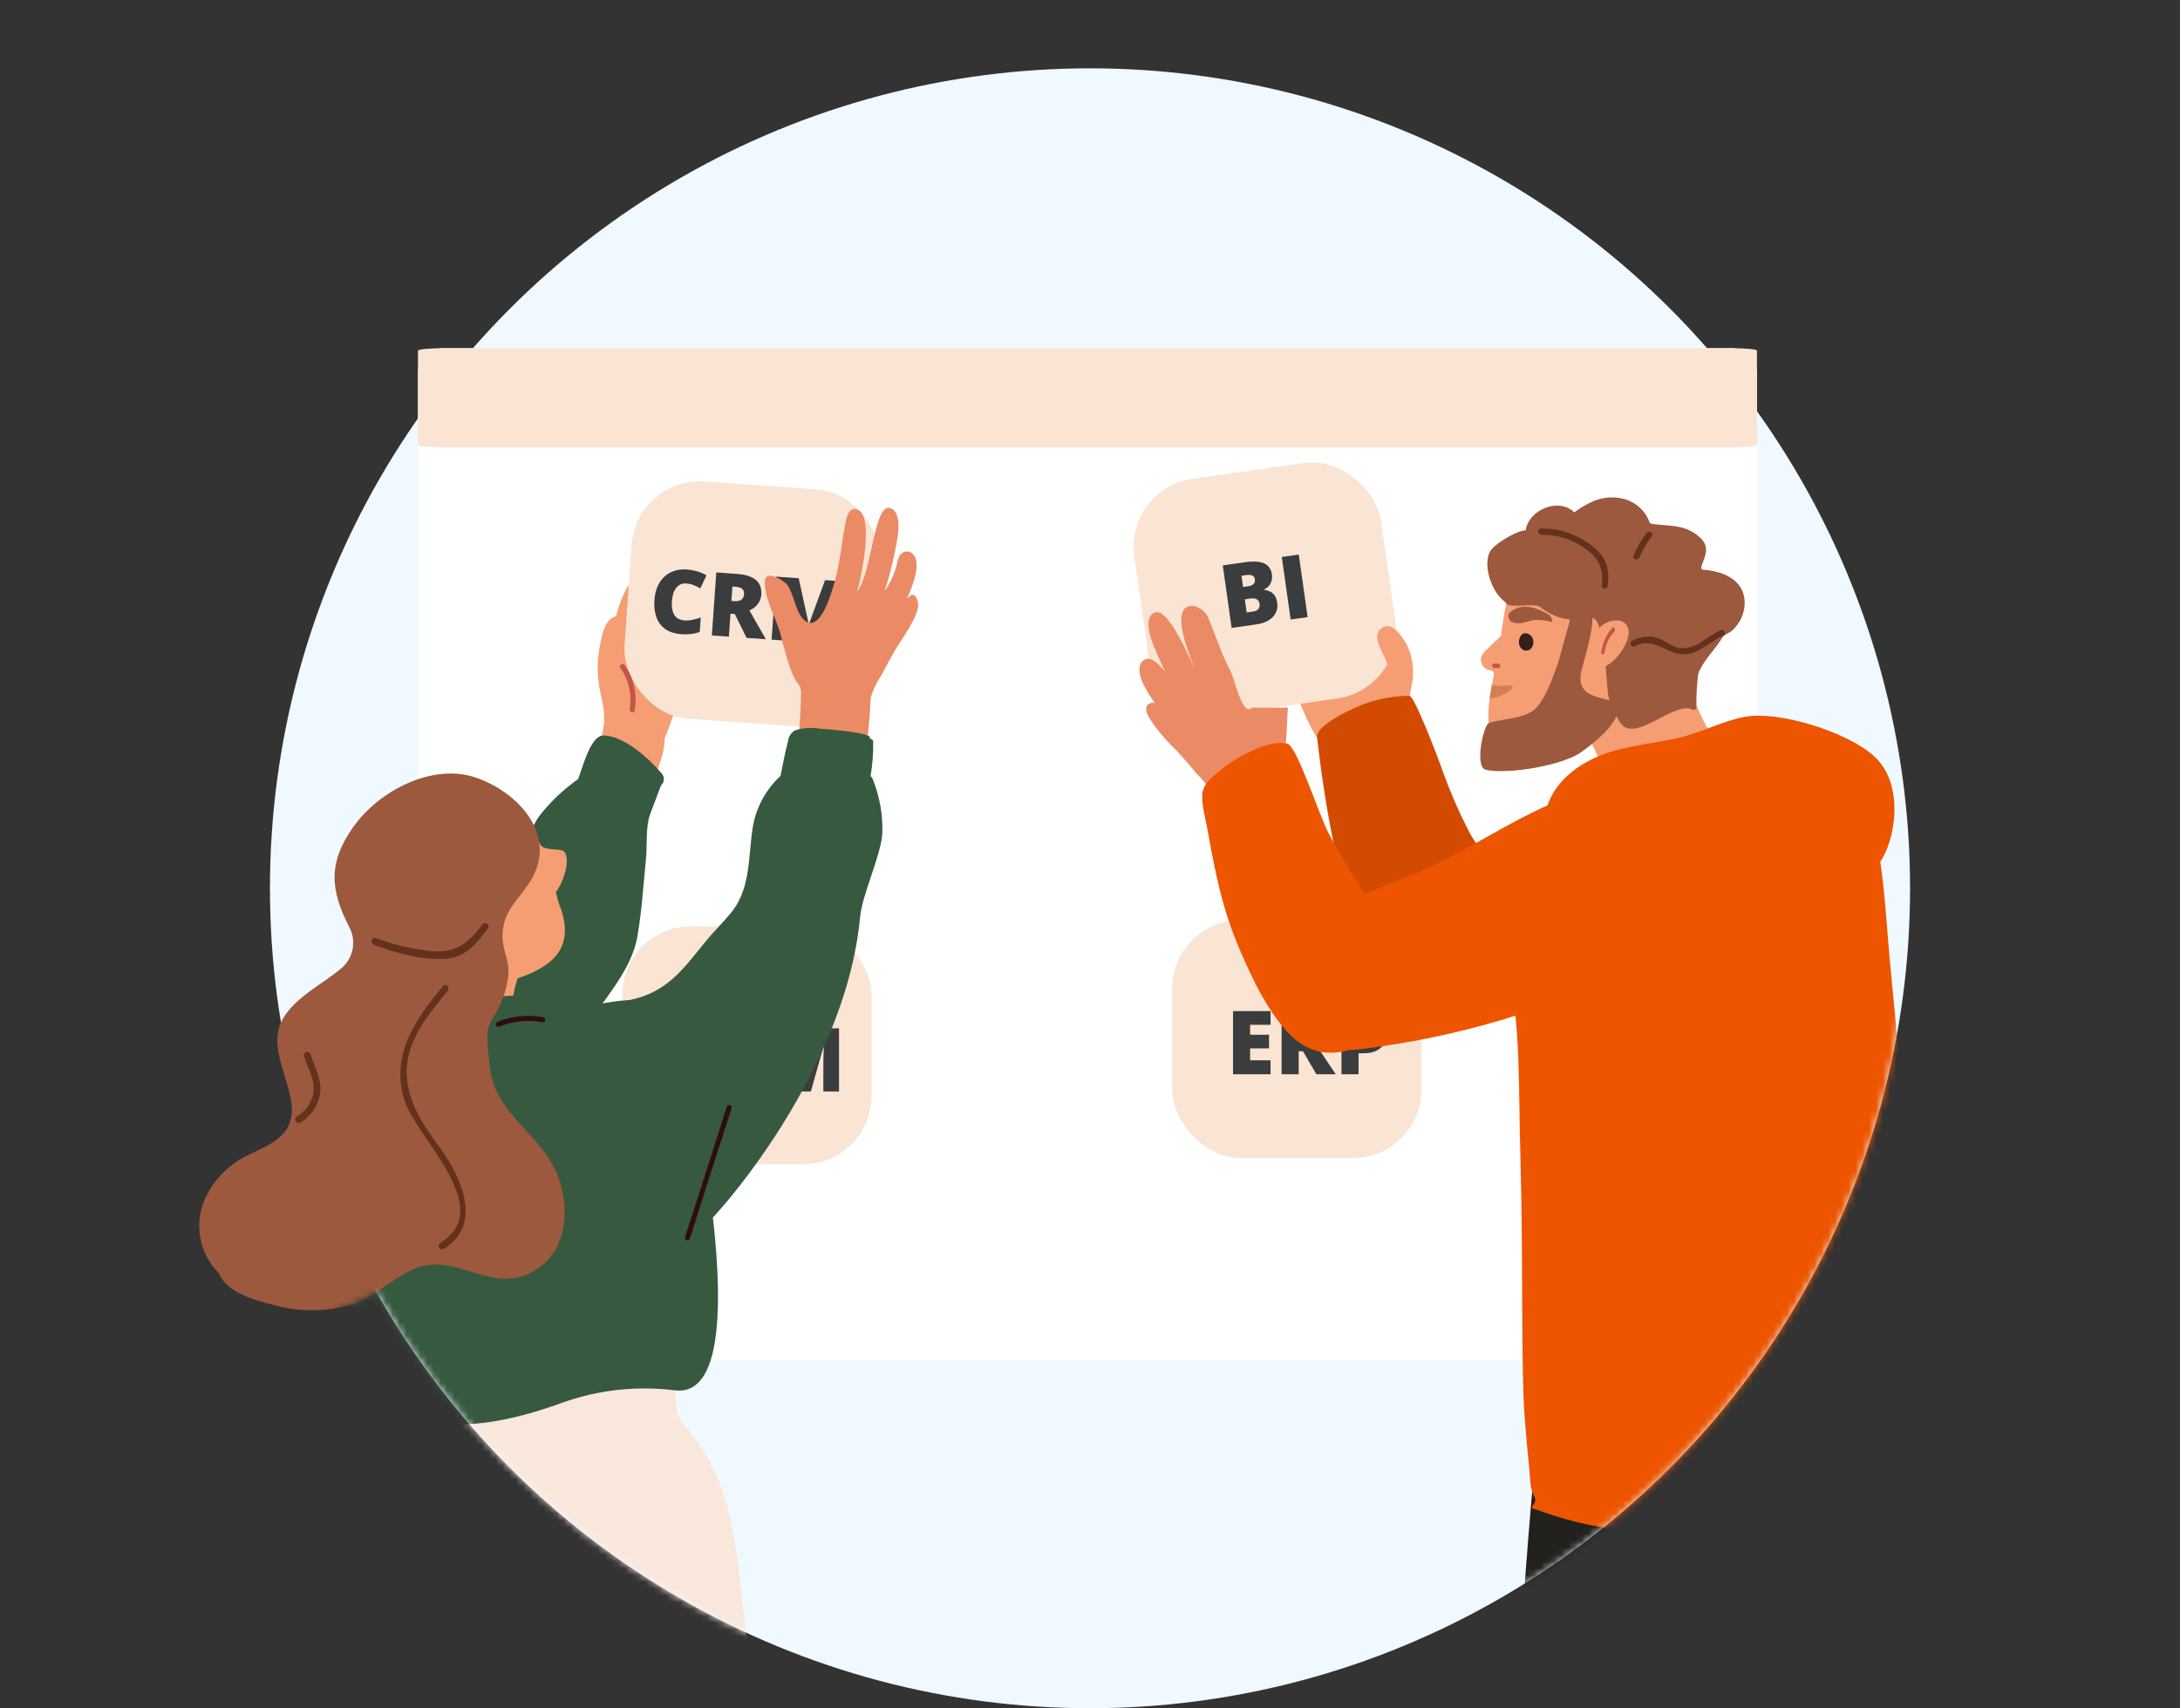 <svg width="319" height="250" viewBox="0 0 319 250" fill="none" xmlns="http://www.w3.org/2000/svg">
<rect x="0" y="0" width="319" height="250" fill="#333333" stroke="none"/>
<circle cx="159.5" cy="130" r="120" fill="#F0F9FF"/>
<mask id="mask0_4447_181633" style="mask-type:alpha" maskUnits="userSpaceOnUse" x="27" y="10" width="253" height="240">
<path d="M279.5 130C279.5 196.274 225.774 250 159.5 250C114.741 250 75.705 225.495 55.077 189.169C4.157 214.743 39.5 151.515 39.5 130C39.5 105.67 46.741 83.031 59.185 64.121C47.357 38.636 67.428 52.72 72.243 47.621C94.12 24.456 125.122 10 159.5 10C193.878 10 224.879 24.456 246.757 47.621C252.313 53.504 269.558 34.162 261.565 66.86C272.935 85.201 279.5 106.834 279.5 130Z" fill="#F0F9FF"/>
</mask>
<g mask="url(#mask0_4447_181633)">
<path d="M253.467 50.963H64.793C62.789 50.963 61.164 52.587 61.164 54.591V195.408C61.164 197.413 62.789 199.037 64.793 199.037H253.467C255.471 199.037 257.096 197.413 257.096 195.408V54.591C257.096 52.587 255.471 50.963 253.467 50.963Z" fill="white"/>
<rect x="171.531" y="134.668" width="36.476" height="34.804" rx="10" fill="#FAE4D4"/>
<path d="M185.919 157.217H180.432V147.975H185.919V149.979H182.929V151.433H185.698V153.436H182.929V155.181H185.919V157.217ZM190.565 147.975C191.404 147.975 192.101 148.078 192.657 148.285C193.214 148.487 193.631 148.79 193.909 149.195C194.191 149.599 194.332 150.103 194.332 150.706C194.332 151.081 194.269 151.422 194.143 151.73C194.016 152.037 193.835 152.313 193.599 152.558C193.367 152.798 193.089 153.009 192.765 153.19L195.458 157.217H192.626L190.666 153.854H190.034V157.217H187.537V147.975H190.565ZM190.527 149.865H190.034V151.976H190.502C190.885 151.976 191.199 151.892 191.444 151.723C191.688 151.555 191.81 151.253 191.81 150.819C191.81 150.52 191.709 150.286 191.507 150.118C191.305 149.949 190.978 149.865 190.527 149.865ZM199.497 147.975C200.669 147.975 201.545 148.23 202.127 148.74C202.712 149.25 203.005 149.974 203.005 150.914C203.005 151.336 202.944 151.74 202.822 152.128C202.704 152.516 202.508 152.861 202.234 153.165C201.964 153.468 201.604 153.708 201.153 153.885C200.706 154.062 200.154 154.151 199.497 154.151H198.795V157.217H196.298V147.975H199.497ZM199.44 149.991H198.795V152.115H199.288C199.503 152.115 199.703 152.079 199.889 152.008C200.074 151.932 200.222 151.812 200.331 151.648C200.445 151.479 200.502 151.256 200.502 150.977C200.502 150.687 200.416 150.451 200.243 150.269C200.07 150.084 199.803 149.991 199.44 149.991Z" fill="#3B3C3D"/>
<path d="M253.467 50.963H64.793C62.789 50.963 61.164 51.122 61.164 51.318V65.119C61.164 65.316 62.789 65.475 64.793 65.475H253.467C255.471 65.475 257.096 65.316 257.096 65.119V51.318C257.096 51.122 255.471 50.963 253.467 50.963Z" fill="#FAE4D4"/>
<path d="M282.09 224.764C282.099 233.42 282.239 241.529 284.185 250.012C285.758 256.886 286.389 260.454 287.816 267.366C260.538 283.905 230.192 284.029 220.844 282.778C221.278 257.192 222.8 231.076 225.407 205.623L225.091 205.578C224.084 205.432 224.513 203.83 225.512 203.976H225.573C225.757 203.011 227.238 203.02 227.133 204.049V204.185C244.553 206.57 259.571 205.032 277.052 204.185C277.12 204.068 277.216 203.971 277.332 203.906C277.447 203.84 277.578 203.808 277.709 203.813C277.841 203.818 277.968 203.859 278.079 203.932C278.19 204.006 278.281 204.109 278.34 204.231C281.521 210.656 282.09 217.628 282.09 224.764Z" fill="#22211D"/>
<path d="M205.283 98.362C205.313 98.261 205.311 98.153 205.278 98.054C205.245 97.954 205.183 97.866 205.1 97.802C203.427 96.238 202.408 94.099 202.248 91.815C202.14 90.662 202.101 89.504 202.134 88.346C202.149 87.354 202.506 85.973 201.532 85.331C200.374 84.573 199.547 86.056 199.187 86.975C198.735 88.082 198.419 89.24 198.246 90.423C198.242 90.453 198.228 90.481 198.207 90.504C198.186 90.526 198.158 90.541 198.128 90.547C198.098 90.553 198.067 90.549 198.039 90.537C198.011 90.525 197.988 90.504 197.972 90.478C197.658 89.278 197.481 88.046 197.444 86.806C197.425 85.821 197.922 84.742 197.669 83.786C197.415 82.83 196.483 82.891 195.801 83.357C195.12 83.714 194.572 84.279 194.235 84.971C194.493 84.028 192.983 83.876 192.442 84.331C191.626 85.208 190.999 86.243 190.599 87.372C189.014 89.782 187.415 91.188 187.627 94.566C187.761 96.28 188.275 97.942 189.133 99.432C189.132 99.453 189.136 99.473 189.145 99.492C190.194 103.456 191.961 107.194 194.359 110.521C193.917 110.894 193.985 111.727 194.681 111.686L195.217 111.65L195.4 111.899C195.486 111.994 195.597 112.063 195.721 112.097C195.844 112.132 195.975 112.13 196.098 112.092C196.22 112.055 196.33 111.983 196.413 111.885C196.496 111.787 196.549 111.668 196.567 111.541C197.704 111.438 198.842 111.291 199.968 111.084C201.445 110.953 202.874 110.497 204.155 109.749C204.226 109.762 204.299 109.762 204.37 109.747C204.441 109.732 204.508 109.703 204.568 109.662C204.627 109.621 204.678 109.569 204.718 109.508C204.757 109.448 204.784 109.38 204.798 109.309C205.472 106.083 207.5 101.34 205.283 98.362Z" fill="#F59E73"/>
<path d="M255.339 129.34C255.449 128.46 254.31 128.335 253.918 128.91C253.876 128.898 254.379 128.137 254.337 128.125C244.128 126.247 233.282 128.02 223.004 127.062C218.453 126.601 216.462 124.823 214.563 120.928C213.305 118.419 212.195 115.839 211.238 113.2C209.982 109.654 206.94 101.865 206.229 101.833C203.661 101.85 201.121 102.373 198.756 103.374C197.5 103.907 192.593 106.167 192.729 107.832C192.751 108.122 194.308 123.191 197.412 131.619C199.412 137.086 201.83 141.165 207.487 143.073C220.877 147.653 236.34 152.32 250.571 149.854C250.705 149.825 250.828 149.76 250.928 149.667C251.029 149.574 251.102 149.455 251.141 149.324C253.133 142.801 254.538 136.113 255.339 129.34Z" fill="#D24B00"/>
<rect x="164.582" y="71.488" width="36.476" height="34.804" rx="10" transform="rotate(-8.08 164.582 71.488)" fill="#FAE4D4"/>
<path d="M178.926 82.745L182.118 82.291C183.44 82.104 184.411 82.166 185.03 82.478C185.649 82.79 186.011 83.314 186.115 84.048C186.172 84.449 186.147 84.799 186.041 85.099C185.938 85.399 185.788 85.646 185.59 85.84C185.396 86.034 185.189 86.176 184.968 86.267L184.977 86.329C185.236 86.356 185.499 86.425 185.766 86.537C186.036 86.643 186.273 86.828 186.477 87.093C186.684 87.353 186.822 87.727 186.892 88.216C186.97 88.77 186.896 89.268 186.67 89.709C186.447 90.149 186.09 90.515 185.599 90.806C185.108 91.093 184.504 91.287 183.786 91.389L180.225 91.895L178.926 82.745ZM181.896 85.905L182.641 85.799C183.05 85.741 183.326 85.617 183.469 85.426C183.612 85.231 183.666 85.013 183.632 84.771C183.596 84.52 183.473 84.344 183.263 84.242C183.056 84.135 182.755 84.11 182.358 84.166L181.664 84.265L181.896 85.905ZM182.153 87.713L182.426 89.635L183.296 89.511C183.726 89.45 184.013 89.316 184.158 89.108C184.302 88.896 184.355 88.65 184.315 88.371C184.292 88.208 184.233 88.061 184.138 87.93C184.046 87.794 183.906 87.694 183.719 87.632C183.53 87.565 183.282 87.553 182.973 87.597L182.153 87.713ZM188.862 90.668L187.563 81.519L190.047 81.166L191.346 90.316L188.862 90.668Z" fill="#3B3C3D"/>
<path fill-rule="evenodd" clip-rule="evenodd" d="M168.965 102.871C168.965 102.871 167.469 102.571 167.769 104.231C168.248 105.535 170.092 107.788 171.584 109.267C172.03 109.709 172.41 110.086 172.651 110.358C173.485 111.296 174.307 112.26 175.11 113.23C175.994 114.075 176.757 115.039 177.376 116.094C177.456 116.278 177.522 116.468 177.573 116.661C177.967 118.277 178.468 119.841 178.971 121.413C179.23 122.224 179.49 123.037 179.737 123.86C180.666 126.939 181.593 130.022 182.518 133.11C182.557 133.247 182.65 133.364 182.775 133.434C182.901 133.503 183.049 133.52 183.187 133.48C183.325 133.441 183.441 133.348 183.511 133.223C183.58 133.097 183.597 132.95 183.558 132.812L183.518 132.698C183.764 132.613 183.972 132.329 184.031 131.462C184.13 130.096 184.726 128.813 185.706 127.857C186.686 126.9 187.982 126.334 189.35 126.267C190.358 126.213 190.586 125.986 190.649 125.741C190.702 125.679 190.737 125.603 190.75 125.522C190.763 125.441 190.753 125.358 190.723 125.282C189.379 121.355 188.227 117.373 187.24 113.343C187.145 112.874 187.214 112.386 187.437 111.962C188.139 110.555 188.263 107.67 188.36 105.403C188.376 105.049 188.39 104.71 188.406 104.394C188.419 104.129 188.442 103.855 188.471 103.573L183.257 103.573C182.171 104.575 181.365 102.065 180.713 100.033C180.455 99.228 180.221 98.499 180.003 98.092C179.144 96.483 178.495 94.774 177.848 93.067C177.489 92.122 177.131 91.177 176.737 90.249C176.398 89.457 174.777 88.117 173.56 88.91C172.092 89.865 173.334 93.806 173.728 94.939C174.055 95.942 174.424 96.929 174.835 97.899C173.007 93.913 170.378 88.283 168.607 89.859C167.248 91.073 168.717 94.356 169.407 95.898C169.476 96.052 169.537 96.189 169.587 96.305C169.88 96.988 170.19 97.664 170.517 98.331C170.226 97.829 169.289 96.969 168.702 96.623C168.565 96.529 168.411 96.465 168.248 96.434C168.085 96.402 167.917 96.404 167.755 96.44C167.593 96.475 167.44 96.544 167.305 96.64C167.17 96.737 167.057 96.86 166.971 97.002C166.038 98.596 167.977 101.429 168.889 102.761C168.951 102.851 169.008 102.934 169.059 103.01C169.222 103.256 168.965 102.871 168.965 102.871Z" fill="#EB8B65"/>
<path d="M202.236 91.878C203.68 90.904 205.062 93.006 205.732 94.128L205.811 94.255C206.466 95.56 206.794 97.005 206.767 98.465C206.828 99.483 206.475 100.576 206.32 101.58L203 101.754C203.402 99.863 203.543 98.468 202.766 96.538C202.278 95.344 200.593 92.972 202.236 91.878Z" fill="#F59E73"/>
<path d="M249.221 83.387C249.172 83.383 249.125 83.368 249.082 83.343C249.04 83.318 249.004 83.283 248.977 83.242C248.95 83.201 248.932 83.154 248.926 83.105C248.92 83.056 248.926 83.006 248.942 82.959C249.545 81.212 250.348 79.989 248.522 78.452C246.374 76.661 244.076 77.045 241.63 76.652C241.575 76.641 241.524 76.616 241.481 76.579C241.438 76.543 241.405 76.496 241.386 76.443C241.078 75.607 240.573 74.858 239.912 74.26C239.252 73.662 238.457 73.233 237.595 73.01C236.058 72.62 234.435 72.765 232.991 73.42C232.063 73.844 231.184 74.368 230.37 74.984C228.117 72.765 223.74 74.547 223.242 77.605C222.945 77.636 222.652 77.7 222.368 77.797C221.137 78.225 218.411 79.745 217.922 80.941C216.996 83.195 218.464 87.519 221.163 88.646C221.205 88.663 221.242 88.689 221.272 88.722C221.303 88.755 221.325 88.795 221.338 88.838C221.888 90.585 224.404 90.489 225.941 90.542C229.584 90.655 233.157 90.647 236.144 93.093C240.102 96.351 242.172 101.601 246.985 103.82C247.291 103.959 248.191 104.484 248.112 104.125C247.689 102.256 247.835 100.303 248.531 98.517C249.326 96.552 250.855 95.198 251.956 93.442C252.024 93.322 252.106 93.211 252.2 93.11C252.558 92.787 253.074 92.621 253.441 92.297C253.853 91.932 254.209 91.508 254.498 91.04C255.076 90.097 255.353 88.999 255.292 87.895C255.074 84.715 251.947 83.571 249.221 83.387Z" fill="#9C593D"/>
<path d="M253.039 111.795C249.684 107.045 247.237 101.713 245.824 96.071C246.727 94.152 247.418 92.14 247.885 90.07C247.909 89.96 247.91 89.846 247.886 89.735C247.863 89.625 247.816 89.521 247.749 89.43C247.682 89.339 247.596 89.263 247.498 89.208C247.399 89.153 247.29 89.119 247.178 89.109C247.125 88.996 247.046 88.896 246.947 88.82C246.848 88.743 246.733 88.691 246.61 88.668C246.487 88.644 246.36 88.651 246.24 88.687C246.12 88.723 246.01 88.787 245.92 88.873C242.478 92.263 238.154 94.56 234.415 97.609C231.9 99.653 229.969 102.169 230.406 105.567C230.424 105.693 230.469 105.814 230.539 105.921C230.608 106.028 230.701 106.118 230.809 106.185C230.917 106.253 231.039 106.296 231.165 106.311C231.292 106.327 231.42 106.314 231.541 106.274C233.699 109.99 235.353 113.977 236.46 118.129C236.431 118.224 236.422 118.325 236.434 118.424C236.446 118.523 236.478 118.619 236.529 118.705C240.792 126.453 250.611 117.43 253.057 112.774C253.118 112.658 253.148 112.529 253.144 112.398C253.177 112.297 253.185 112.189 253.167 112.084C253.148 111.979 253.105 111.88 253.039 111.795Z" fill="#F59E73"/>
<path d="M248.097 87.545C246.018 76.608 229.577 76.757 223.078 83.177C220.536 85.71 220.117 89.545 219.654 93.048L217.819 94.795C217.304 95.284 216.658 95.817 216.701 96.603C216.715 96.99 216.87 97.359 217.137 97.639C217.405 97.919 217.766 98.092 218.152 98.124C218.225 98.135 218.296 98.161 218.359 98.201C218.422 98.24 218.477 98.292 218.519 98.354C218.561 98.415 218.591 98.484 218.606 98.557C218.621 98.63 218.621 98.706 218.606 98.779C218.501 99.277 218.387 99.792 218.3 100.316C218.213 100.84 218.064 101.574 217.985 102.203C217.662 104.57 217.662 106.876 218.597 108.431C221.515 113.28 231.473 111.131 234.461 107.383C236.54 104.762 238.182 102.019 240.278 99.521C244.733 96.944 249.18 93.293 248.097 87.545Z" fill="#F59E73"/>
<path d="M222.313 94.364C222.254 94.165 222.238 93.964 222.269 93.806C222.338 93.435 222.494 92.863 222.951 92.707C223.13 92.651 223.32 92.665 223.506 92.728C224.497 93.063 224.535 94.174 224.166 94.746C224.05 94.933 223.872 95.096 223.629 95.172C222.915 95.388 222.467 94.877 222.313 94.364Z" fill="#361F1B"/>
<path d="M227.067 90.547C226.98 90.286 226.804 90.063 226.569 89.918C225.092 89.045 223.241 88.32 221.581 89.185C220.419 89.787 220.643 90.368 221.013 90.912C221.318 91.072 221.652 91.171 221.995 91.203C222.338 91.234 222.684 91.198 223.013 91.095C223.476 91.008 223.931 90.842 224.402 90.754C224.924 90.7 225.45 90.721 225.966 90.816C226.901 90.885 227.338 91.334 227.067 90.547Z" fill="#9C593D"/>
<path d="M232.747 89.659C232.338 89.406 231.864 89.28 231.384 89.296C230.904 89.311 230.44 89.468 230.048 89.746C229.926 89.877 228.039 97.032 227.925 97.233C227.121 99.356 226.37 101.653 225.025 103.348C223.496 105.296 219.906 105.095 217.862 105.811C217.093 106.074 215.73 112.25 217.399 112.651C220.535 113.403 228.694 112.024 231.384 110.076C233.228 108.74 236.353 106.332 236.85 103.886C237.348 101.44 230.235 103.348 231.384 98.238C231.62 97.189 233.76 90.436 232.747 89.659Z" fill="#9C593D"/>
<path d="M276.789 143.199C275.919 134.651 275.897 128.759 274.264 121.343C274.24 121.227 274.188 121.119 274.112 121.028C274.036 120.937 273.939 120.866 273.829 120.822C273.719 120.778 273.6 120.761 273.482 120.775C273.364 120.788 273.252 120.83 273.154 120.897C269.372 117.648 264.419 116.993 259.474 117.726C251.805 118.871 243.995 121.78 236.692 124.322C231.32 126.2 225.869 128.436 221.563 132.254C219.815 133.817 218.701 138.246 220.632 140.806C222.578 150.996 222.16 158.269 222.487 169.646C222.909 184.323 222.547 199.939 223.106 207.469C223.298 210.008 223.528 212.547 223.796 215.086C223.927 216.283 223.84 217.89 224.495 218.956C225.211 220.153 223.251 220.651 224.77 220.913C230.486 223.044 236.519 224.198 242.617 224.328C249.404 224.424 265.338 224.381 276.45 218.956C279.883 217.288 280.398 214.536 280.818 210.718C280.896 210.352 279.463 169.478 276.789 143.199Z" fill="#ED5500"/>
<path d="M250.101 86.463C248.896 82.445 245.498 78.75 241.27 78.059C236.212 77.23 230.429 77.474 225.659 79.448C223.965 80.147 221.824 81.056 220.855 82.724C220.379 83.595 220.155 84.581 220.208 85.572C220.022 86.462 220.081 87.386 220.379 88.244C220.678 89.103 224.618 88.214 225.316 88.796C227.658 90.656 230.283 91.093 232.816 90.446C234.808 89.931 235.046 99.813 235.316 101.796C235.68 103.275 236.317 104.673 237.195 105.919C239.431 108.697 245.035 102.519 247.638 103.847C247.698 103.88 247.766 103.896 247.835 103.896C247.903 103.895 247.971 103.877 248.03 103.842C248.09 103.808 248.139 103.759 248.175 103.7C248.21 103.642 248.23 103.575 248.232 103.506C248.2 100.336 248.552 97.174 249.28 94.089C249.892 91.564 250.879 89.084 250.101 86.463Z" fill="#9C593D"/>
<path d="M236.579 90.796C236.036 90.791 235.499 90.916 235.016 91.161C234.532 91.405 234.116 91.761 233.803 92.198C233.698 92.32 233.632 92.47 233.612 92.628C233.451 93.609 233.037 97.772 233.612 97.794C235.468 97.855 237.093 95.834 237.868 94.287C238.642 92.742 238.535 90.879 236.579 90.796Z" fill="#F59E73"/>
<path d="M235.975 91.857C235.148 92.656 234.557 93.909 234.324 95.353C234.308 95.443 234.317 95.54 234.348 95.62C234.379 95.701 234.43 95.76 234.49 95.784C234.549 95.808 234.613 95.795 234.666 95.748C234.72 95.701 234.759 95.623 234.774 95.533C234.976 94.268 235.491 93.169 236.213 92.463C236.463 92.217 236.212 91.601 235.975 91.857Z" fill="#C45547"/>
<path d="M274.184 110.616C270.279 107.122 260.408 104.02 255.429 104.894C252.127 105.462 249.113 107.165 245.82 107.943C242.526 108.72 239.093 109.008 235.818 109.996C231.162 111.393 226.628 114.617 225.964 119.928C225.897 119.94 225.836 119.972 225.789 120.021C225.742 120.07 225.712 120.132 225.702 120.199C225.643 120.399 225.629 120.611 225.662 120.817C225.694 121.024 225.772 121.221 225.89 121.394C226.008 121.567 226.163 121.712 226.343 121.818C226.523 121.924 226.725 121.988 226.933 122.007C229.047 122.505 231.694 122.007 233.835 121.858C238.683 121.614 243.679 121.343 248.353 122.976C250.598 123.763 252.668 124.994 254.852 125.929C256.937 126.817 259.137 127.405 261.386 127.676C263.707 127.93 266.043 128.003 268.375 127.895C270.192 127.833 272.69 128.165 274.219 126.942C274.258 126.911 274.29 126.872 274.315 126.829C274.533 126.916 274.69 126.733 274.883 126.479C277.398 123.23 278.805 114.748 274.184 110.616Z" fill="#ED5500"/>
<path d="M198.462 128.902C197.055 126.636 195.713 124.333 194.436 121.99C193.03 119.355 189.794 109.229 188.416 108.856C185.727 108.122 180.75 110.838 178.359 112.907C177.16 113.943 176.017 114.77 175.929 116.313C175.841 117.855 176.415 119.875 176.704 121.474C177.915 128.214 178.883 133.183 181.618 139.457C183.266 143.231 185.084 147.083 187.729 150.275C189.397 152.287 193.675 157.093 202.154 151.329C202.154 151.329 204.28 138.838 202.427 135.143C201.341 132.96 199.756 130.974 198.462 128.902Z" fill="#ED5500"/>
<path d="M246.083 115.988C245.581 115.789 245.068 115.62 244.546 115.481C238.553 113.874 232.133 115.359 226.463 117.866C220.794 120.373 215.605 123.85 210.006 126.523C204.127 129.318 197.829 131.205 192.072 134.227C190.546 134.949 189.159 135.934 187.975 137.136C185.354 140.063 186.761 144.413 187.774 147.907C189.355 153.367 193.889 154.022 198.659 153.594C205.932 152.745 213.116 151.26 220.13 149.156C224.821 147.697 229.381 145.776 234.212 144.832C238.056 144.081 242.554 142.945 245.114 139.696C247.953 136.088 249.848 130.48 250.53 125.981C250.975 123.037 250.748 119.7 248.643 117.604C247.91 116.895 247.039 116.344 246.083 115.988Z" fill="#ED5500"/>
<path d="M251.772 92.237C250.817 92.734 249.892 93.289 249.003 93.897C248.514 94.281 247.952 94.561 247.351 94.719C246.75 94.877 246.123 94.909 245.508 94.814C244.757 94.542 244.044 94.175 243.386 93.722C242.677 93.344 241.884 93.154 241.081 93.169C240.279 93.185 239.493 93.405 238.8 93.809C238.302 94.072 238.747 94.831 239.245 94.569C242.215 92.997 244.024 96.15 246.941 95.714C248.915 95.417 250.435 93.801 252.182 92.988C252.698 92.761 252.252 92.001 251.746 92.237H251.772Z" fill="#63311C"/>
<path d="M225.455 78.269C227.625 78.204 229.761 78.815 231.569 80.016C233.823 81.414 234.723 83.074 234.382 85.738C234.312 86.297 235.186 86.288 235.256 85.738C235.579 83.213 235.011 81.414 232.941 79.885C230.825 78.204 228.192 77.308 225.49 77.352C224.931 77.352 224.931 78.225 225.49 78.225L225.455 78.269Z" fill="#63311C"/>
<path d="M240.941 77.999C240.163 79.028 239.52 80.152 239.028 81.344C238.809 81.86 239.657 82.087 239.901 81.58C240.374 80.461 240.987 79.407 241.727 78.444C242.068 77.99 241.308 77.57 240.976 77.999H240.941Z" fill="#63311C"/>
<path d="M221.063 100.291C220.146 100.391 219.22 100.391 218.303 100.291C218.181 100.911 218.067 101.549 217.988 102.178C217.988 102.379 219.535 101.872 219.639 101.829C220.123 101.582 220.582 101.289 221.011 100.955C221.159 100.841 221.343 100.737 221.343 100.527C221.343 100.317 221.238 100.265 221.063 100.291Z" fill="#D17F56"/>
<path d="M218.614 97.765H219.252C219.33 97.752 219.4 97.713 219.451 97.653C219.502 97.593 219.53 97.516 219.53 97.438C219.53 97.359 219.502 97.283 219.451 97.223C219.4 97.163 219.33 97.123 219.252 97.11H218.614C218.536 97.123 218.466 97.163 218.415 97.223C218.364 97.283 218.336 97.359 218.336 97.438C218.336 97.516 218.364 97.593 218.415 97.653C218.466 97.713 218.536 97.752 218.614 97.765Z" fill="#C45547"/>
<path d="M101.407 90.477C101.355 90.363 101.267 90.27 101.157 90.21C101.047 90.151 100.921 90.129 100.797 90.147C100.135 90.201 99.519 90.509 99.078 91.007C99.397 89.927 99.728 88.837 100.077 87.747C100.427 86.657 101.347 84.747 100.537 83.687C100.475 83.609 100.393 83.55 100.3 83.515C100.206 83.48 100.106 83.47 100.007 83.487C99.728 83.518 99.459 83.611 99.22 83.76C98.981 83.909 98.778 84.109 98.627 84.347C99.034 83.299 99.257 82.19 99.287 81.067C99.248 80.939 99.179 80.822 99.088 80.724C98.996 80.626 98.883 80.551 98.757 80.504C98.632 80.457 98.497 80.439 98.364 80.451C98.23 80.464 98.102 80.507 97.987 80.577C97.161 81.523 96.486 82.593 95.987 83.747C95.657 84.391 95.376 85.06 95.147 85.747C95.017 86.087 94.897 86.417 94.757 86.747C94.617 87.077 94.507 87.557 94.277 87.667C93.777 87.217 94.427 85.827 94.597 85.357C94.707 85.047 94.887 84.557 94.667 84.257C94.548 84.115 94.383 84.02 94.201 83.985C94.019 83.951 93.831 83.979 93.667 84.067C91.827 84.977 90.807 87.717 90.157 90.147C90.097 90.147 90.047 90.217 89.977 90.237C88.357 90.767 87.977 93.427 87.727 94.827C87.372 96.781 87.372 98.783 87.727 100.737C88.107 102.737 88.727 104.587 88.247 106.607C88.222 106.698 88.222 106.795 88.247 106.887C87.746 109.179 87.012 111.414 86.058 113.557C86.058 113.557 86.058 113.617 86.058 113.637C85.888 113.977 86.007 114.457 86.487 114.447C88.271 114.428 89.998 115.078 91.328 116.267C91.976 116.947 92.667 117.585 93.397 118.177C93.484 118.228 93.582 118.255 93.683 118.255C93.783 118.255 93.881 118.228 93.968 118.177C95.058 117.587 95.277 115.537 95.607 114.477C96.187 112.637 97.307 110.077 97.257 108.087C98.147 105.907 98.895 103.673 99.497 101.397C99.835 100.379 99.971 99.306 99.897 98.237C100.187 96.867 100.547 95.507 100.957 94.147C101.327 92.977 101.837 91.677 101.407 90.477Z" fill="#F59E73"/>
<rect x="93.125" y="69.764" width="36.476" height="34.804" rx="10" transform="rotate(4.021 93.125 69.764)" fill="#FAE4D4"/>
<rect x="91.062" y="135.583" width="36.476" height="34.804" rx="10" fill="#FAE4D4"/>
<path d="M100.4 85.389C100.105 85.368 99.838 85.413 99.598 85.522C99.358 85.628 99.148 85.793 98.968 86.017C98.787 86.241 98.641 86.52 98.529 86.854C98.421 87.184 98.352 87.564 98.322 87.993C98.281 88.573 98.32 89.066 98.44 89.471C98.559 89.877 98.761 90.191 99.045 90.414C99.334 90.637 99.705 90.764 100.159 90.796C100.571 90.825 100.97 90.796 101.356 90.709C101.747 90.623 102.141 90.513 102.539 90.38L102.391 92.487C101.971 92.639 101.543 92.74 101.109 92.789C100.679 92.839 100.224 92.848 99.745 92.814C98.744 92.744 97.938 92.488 97.327 92.048C96.72 91.604 96.29 91.019 96.037 90.291C95.789 89.564 95.697 88.734 95.763 87.8C95.812 87.103 95.953 86.47 96.187 85.904C96.426 85.338 96.749 84.856 97.157 84.457C97.566 84.055 98.055 83.758 98.627 83.566C99.202 83.37 99.85 83.297 100.568 83.347C101.014 83.379 101.479 83.464 101.964 83.604C102.452 83.74 102.924 83.938 103.379 84.198L102.478 86.105C102.153 85.922 101.822 85.763 101.485 85.63C101.148 85.496 100.786 85.416 100.4 85.389ZM107.836 83.991C108.672 84.05 109.361 84.202 109.901 84.447C110.442 84.688 110.837 85.02 111.086 85.443C111.339 85.866 111.445 86.379 111.403 86.98C111.376 87.354 111.289 87.69 111.142 87.988C110.994 88.286 110.794 88.549 110.541 88.776C110.293 88.999 110.001 89.19 109.665 89.348L112.069 93.553L109.244 93.355L107.525 89.863L106.894 89.819L106.658 93.173L104.167 92.998L104.815 83.779L107.836 83.991ZM107.666 85.874L107.174 85.84L107.026 87.946L107.492 87.978C107.875 88.005 108.194 87.943 108.45 87.792C108.705 87.641 108.848 87.349 108.879 86.916C108.9 86.618 108.815 86.377 108.625 86.195C108.435 86.013 108.115 85.906 107.666 85.874ZM116.924 93.895L115.505 87.122L115.449 87.118C115.453 87.292 115.454 87.526 115.45 87.822C115.45 88.118 115.447 88.436 115.44 88.778C115.432 89.12 115.418 89.448 115.396 89.763L115.114 93.767L112.907 93.612L113.555 84.393L116.872 84.626L118.335 91.307L118.386 91.311L120.731 84.898L124.054 85.131L123.406 94.35L121.117 94.189L121.401 90.147C121.422 89.857 121.448 89.547 121.48 89.215C121.516 88.88 121.551 88.565 121.584 88.272C121.622 87.975 121.653 87.74 121.678 87.569L121.621 87.565L119.295 94.061L116.924 93.895Z" fill="#3B3C3D"/>
<path d="M99.196 152.416C98.901 152.416 98.638 152.479 98.406 152.605C98.174 152.728 97.976 152.907 97.812 153.143C97.647 153.379 97.521 153.667 97.432 154.009C97.348 154.346 97.306 154.729 97.306 155.159C97.306 155.741 97.38 156.23 97.527 156.626C97.675 157.022 97.898 157.321 98.197 157.523C98.501 157.726 98.88 157.827 99.335 157.827C99.748 157.827 100.144 157.77 100.523 157.656C100.907 157.542 101.293 157.405 101.68 157.245V159.357C101.271 159.538 100.852 159.668 100.422 159.749C99.997 159.829 99.544 159.869 99.063 159.869C98.06 159.869 97.239 159.671 96.598 159.274C95.962 158.874 95.492 158.32 95.188 157.612C94.889 156.904 94.739 156.082 94.739 155.147C94.739 154.447 94.836 153.807 95.03 153.225C95.228 152.643 95.517 152.14 95.896 151.714C96.275 151.284 96.743 150.954 97.3 150.722C97.86 150.486 98.501 150.368 99.221 150.368C99.668 150.368 100.138 150.42 100.631 150.526C101.128 150.627 101.613 150.791 102.085 151.019L101.32 152.985C100.983 152.825 100.641 152.69 100.296 152.58C99.95 152.471 99.584 152.416 99.196 152.416ZM106.516 150.5C107.355 150.5 108.052 150.604 108.608 150.81C109.165 151.013 109.582 151.316 109.86 151.72C110.142 152.125 110.283 152.629 110.283 153.231C110.283 153.606 110.22 153.948 110.094 154.255C109.967 154.563 109.786 154.839 109.55 155.083C109.318 155.324 109.04 155.534 108.716 155.716L111.409 159.742H108.577L106.617 156.379H105.985V159.742H103.488V150.5H106.516ZM106.478 152.391H105.985V154.502H106.453C106.836 154.502 107.15 154.418 107.395 154.249C107.639 154.08 107.761 153.779 107.761 153.345C107.761 153.046 107.66 152.812 107.458 152.643C107.256 152.475 106.929 152.391 106.478 152.391ZM116.276 159.742L114.386 153.086H114.329C114.346 153.259 114.363 153.493 114.38 153.788C114.401 154.083 114.42 154.401 114.437 154.742C114.453 155.083 114.462 155.412 114.462 155.728V159.742H112.249V150.5H115.574L117.502 157.062H117.553L119.443 150.5H122.774V159.742H120.48V155.69C120.48 155.399 120.484 155.088 120.492 154.755C120.505 154.418 120.518 154.101 120.53 153.807C120.547 153.507 120.562 153.271 120.575 153.099H120.518L118.653 159.742H116.276Z" fill="#3B3C3D"/>
<path d="M90.779 97.766C92.008 99.508 92.5 101.664 92.15 103.766C92.07 104.236 92.79 104.446 92.87 103.966C93.075 102.822 93.052 101.648 92.803 100.512C92.555 99.376 92.084 98.3 91.42 97.346C91.15 96.956 90.499 97.346 90.779 97.726V97.766Z" fill="#C45547"/>
<path d="M96.883 113.267C95.093 111.117 91.323 107.637 88.283 107.647C86.343 107.647 85.203 112.597 84.583 114.037C82.423 115.544 80.504 117.372 78.893 119.457C76.343 123.077 77.053 127.297 75.023 131.037C72.993 134.777 68.223 137.036 65.163 139.926C62.576 142.373 60.29 145.119 58.353 148.107C54.663 153.777 53.763 159.327 57.723 165.107C60.723 169.577 66.263 174.916 71.903 175.676C71.935 175.854 72.01 176.021 72.121 176.163C72.232 176.305 72.376 176.417 72.54 176.491C72.705 176.565 72.885 176.598 73.065 176.587C73.245 176.575 73.419 176.52 73.573 176.426C82.353 171.026 81.053 160.617 84.873 152.267C87.313 146.917 92.283 142.896 93.303 136.876C93.923 133.196 94.153 129.447 94.523 125.727C94.723 123.817 94.453 120.967 95.133 119.157L96.723 114.946C96.959 114.74 97.107 114.451 97.136 114.138C97.166 113.826 97.075 113.514 96.883 113.267Z" fill="#36593F"/>
<path d="M77.268 140.096L77.408 139.886C77.808 139.356 77.008 138.886 76.548 139.236C71.968 138.106 67.208 138.116 62.548 137.986C62.53 137.852 62.464 137.729 62.362 137.639C62.26 137.55 62.129 137.501 61.993 137.501C61.858 137.501 61.727 137.55 61.624 137.639C61.522 137.729 61.456 137.852 61.438 137.986V138.046C61.351 138.098 61.279 138.171 61.229 138.258C61.178 138.346 61.152 138.445 61.152 138.546C61.152 138.647 61.178 138.747 61.229 138.834C61.279 138.922 61.351 138.995 61.438 139.046C61.414 145.605 60.71 152.143 59.338 158.556C59.317 158.638 59.315 158.724 59.331 158.806C59.348 158.889 59.383 158.967 59.434 159.034C59.485 159.102 59.55 159.157 59.626 159.195C59.701 159.234 59.784 159.254 59.868 159.256C64.598 158.987 69.289 158.24 73.868 157.026C73.999 156.995 74.113 156.914 74.184 156.8C74.255 156.685 74.278 156.548 74.248 156.416C74.366 156.393 74.473 156.33 74.549 156.237C74.626 156.144 74.668 156.027 74.668 155.906C74.788 150.776 74.158 144.726 77.168 140.286C77.217 140.233 77.252 140.167 77.268 140.096Z" fill="#F59E73"/>
<path d="M132.903 87.536C133.128 87.02 132.622 87.935 132.828 87.406C133.365 86.072 134.938 82.547 133.606 81.094C133.492 80.973 133.355 80.876 133.203 80.81C133.051 80.744 132.887 80.709 132.721 80.709C132.555 80.708 132.391 80.741 132.238 80.806C132.086 80.871 131.948 80.967 131.833 81.087C131.333 81.549 131.261 82.628 131.082 83.18C130.702 84.371 130.145 85.498 129.431 86.524C130.043 84.704 130.534 82.846 130.902 80.962C131.17 79.605 132.246 75.445 130.504 74.454C127.867 72.961 127.681 83.799 125.412 86.593C125.967 84.597 126.353 82.558 126.566 80.498C126.713 79.307 127.099 75.194 125.463 74.569C124.106 74.049 123.825 75.999 123.661 76.846C123.127 79.621 122.897 82.474 122.118 85.2C121.623 86.922 119.851 93.212 117.435 90.497C116.357 89.266 116.161 86.934 115.207 85.597C114.751 84.967 111.899 83.175 111.912 85.191C111.924 87.873 113.523 90.266 114.205 92.829C114.813 95.091 115.61 98.604 116.744 100.024C117.052 100.391 117.222 100.854 117.228 101.333C117.11 105.479 116.822 109.615 116.334 113.736C116.32 113.817 116.328 113.9 116.358 113.977C116.388 114.053 116.438 114.12 116.503 114.17C116.616 114.396 116.887 114.57 117.884 114.411C119.235 114.189 120.621 114.469 121.78 115.198C122.939 115.928 123.792 117.056 124.177 118.37C124.416 119.206 124.68 119.44 124.938 119.472L124.923 119.591C124.913 119.734 124.961 119.875 125.055 119.983C125.15 120.091 125.283 120.157 125.426 120.167C125.569 120.176 125.711 120.129 125.819 120.034C125.927 119.94 125.993 119.806 126.002 119.663C126.257 116.45 126.515 113.241 126.775 110.036C126.974 107.521 127.307 105.063 127.376 102.543C127.386 102.343 127.41 102.144 127.45 101.947C127.833 100.785 128.376 99.683 129.062 98.67C129.643 97.553 130.244 96.438 130.863 95.345C131.637 93.969 134.584 90.081 134.347 88.329C134.182 87.049 133.409 86.621 132.903 87.536Z" fill="#EB8B65"/>
<path d="M112.218 282.266C111.648 266.766 110.578 251.266 108.808 235.856C107.618 225.506 107.148 216.436 99.978 208.426C99.342 207.689 98.987 206.75 98.978 205.776C98.888 202.966 97.978 198.216 97.698 195.406C97.671 195.165 97.57 194.939 97.41 194.757C97.249 194.576 97.036 194.45 96.8 194.395C96.564 194.34 96.317 194.36 96.092 194.451C95.868 194.543 95.678 194.702 95.548 194.906C90.178 195.486 84.828 196.196 79.548 197.126C73.688 198.126 57.548 201.496 57.808 201.956C58.538 203.346 58.478 208.726 58.508 211.746C58.508 215.646 56.638 218.616 55.028 222.186C52.098 228.666 50.138 235.526 48.138 242.336C43.318 258.786 40.738 274.546 36.928 291.246C34.248 302.976 29.928 314.376 25.258 325.466C20.458 336.936 16.258 348.466 14.118 360.786C13.718 363.096 14.358 362.586 15.738 363.116C17.558 363.816 19.468 363.516 21.658 363.476C26.398 363.396 31.138 363.707 35.828 364.406C45.058 365.736 51.038 367.646 60.128 369.736C70.71 372.267 81.422 374.216 92.218 375.576C97.388 376.186 102.848 376.946 108.078 376.746C108.929 376.699 109.733 376.336 110.33 375.727C110.928 375.119 111.277 374.308 111.308 373.456C111.438 370.186 111.568 366.926 111.688 363.656C112.558 340.656 113.088 317.656 112.618 294.656C112.488 290.496 112.408 286.356 112.218 282.266Z" fill="#FAE7DC"/>
<path d="M81.343 130.566C82.343 129.276 83.343 126.466 82.763 124.956C82.443 124.076 81.173 124.526 79.703 124.086C79.54 124.036 79.388 123.951 79.261 123.837C79.133 123.724 79.031 123.583 78.963 123.426C76.963 118.896 73.963 115.106 68.683 114.656C68.683 114.656 68.623 114.656 68.583 114.656H68.253C61.973 114.476 54.433 119.546 53.823 126.196C53.353 131.276 56.883 134.626 61.193 135.686C62.283 137.227 63.493 138.678 64.813 140.026C66.423 141.726 71.163 144.486 71.953 144.286C79.133 142.486 84.953 140.056 81.773 132.196C81.601 131.661 81.457 131.117 81.343 130.566Z" fill="#F59E73"/>
<path d="M129.104 122.151C129.226 119.332 128.734 116.521 127.66 113.912C127.639 113.846 127.603 113.785 127.555 113.734C127.508 113.683 127.449 113.643 127.385 113.616C127.669 111.952 127.799 110.264 127.774 108.576C127.776 108.516 127.767 108.457 127.745 108.401C127.723 108.346 127.69 108.295 127.648 108.253C127.606 108.211 127.555 108.178 127.5 108.157C127.444 108.135 127.385 108.125 127.325 108.128C127.331 108.022 127.302 107.916 127.242 107.829C127.181 107.741 127.093 107.676 126.992 107.643C125.472 107.063 121.539 106.76 119.912 106.64C118.716 106.44 117.489 106.527 116.334 106.894C116.055 107.052 115.819 107.274 115.644 107.541C115.469 107.809 115.36 108.115 115.328 108.433C114.86 110.108 114.574 111.856 114.213 113.555C112.008 115.593 110.563 118.322 110.116 121.292C109.457 125.826 109.849 130.327 106.708 133.91C106.016 134.701 105.305 135.48 104.585 136.258C100.7 140.475 98.528 145.265 91.652 146.443C91.374 146.489 93.541 148.691 93.705 148.832L93.698 148.892C96.506 155.867 100.477 172.624 102.507 179.857C102.698 180.515 123.69 158.159 125.879 134.015C126.214 130.883 128.808 125.369 129.104 122.151Z" fill="#36593F"/>
<path d="M102.053 163.407C101.053 158.117 100.183 151.306 95.963 147.686C94.263 146.226 92.363 146.257 90.233 146.527C86.692 147.027 83.188 147.759 79.743 148.717C79.629 148.68 79.507 148.68 79.393 148.717C75.089 149.796 70.679 150.396 66.243 150.506C62.643 150.506 58.893 149.207 55.323 150.037C47.323 151.887 45.993 160.966 46.513 167.826C47.043 174.826 48.933 181.936 50.723 188.736C51.473 191.566 52.213 194.397 52.993 197.217C53.673 199.647 53.993 202.496 55.533 204.556C56.627 205.899 58.102 206.879 59.763 207.366C67.033 209.756 75.103 207.876 82.063 205.366C87.394 203.42 93.112 202.772 98.743 203.477C109.943 204.907 103.053 169.007 102.083 163.647L102.053 163.407Z" fill="#36593F"/>
<path d="M80.515 150.867C80.415 149.137 80.925 146.057 78.565 145.797C75.505 145.457 72.095 145.987 69.005 146.087C68.939 146.077 68.872 146.077 68.805 146.087C66.805 145.567 65.145 145.627 64.445 148.087C63.923 150.114 63.575 152.181 63.405 154.267C63.285 155.437 63.405 156.527 64.405 157.267C66.675 158.797 71.685 156.797 73.945 156.267C76.575 155.597 78.945 154.597 79.635 151.987C79.77 151.981 79.903 151.946 80.023 151.884C80.143 151.822 80.249 151.735 80.332 151.629C80.416 151.522 80.475 151.399 80.507 151.268C80.538 151.136 80.541 151 80.515 150.867Z" fill="#36593F"/>
<path d="M79.143 167.947C76.353 164.477 72.653 161.617 71.823 157.097C71.541 155.376 71.374 153.639 71.323 151.897C71.28 150.904 71.538 149.921 72.063 149.077C73.362 147.141 74.166 144.916 74.403 142.597C74.543 140.597 73.523 138.967 73.533 137.087C73.533 133.217 75.873 131.777 77.613 128.957C81.763 122.217 75.753 115.807 69.453 113.747C63.323 111.747 55.613 115.577 51.753 120.947C47.893 126.317 48.383 130.387 51.123 135.707C51.642 136.69 51.809 137.821 51.596 138.913C51.384 140.005 50.803 140.99 49.953 141.707C47.053 144.147 43.133 145.957 41.313 149.237C38.233 154.797 46.133 162.047 40.823 166.517C38.823 168.187 36.143 168.807 34.073 170.397C32.302 171.711 30.898 173.456 29.993 175.467C29.191 177.26 28.953 179.256 29.31 181.188C29.667 183.12 30.603 184.898 31.993 186.287C33.163 189.157 36.993 190.187 39.733 190.907C43.587 192.041 47.688 192.041 51.543 190.907C56.673 189.177 59.603 184.057 65.593 185.227C69.593 186.007 73.113 188.227 77.203 186.487C82.763 184.057 83.563 177.627 81.783 172.487C81.174 170.831 80.28 169.295 79.143 167.947Z" fill="#9C593D"/>
<path d="M44.503 154.607C44.933 156.087 45.853 157.507 45.903 159.077C45.918 159.955 45.697 160.822 45.262 161.585C44.828 162.349 44.196 162.981 43.433 163.417C43.321 163.486 43.241 163.596 43.21 163.723C43.178 163.85 43.198 163.985 43.265 164.098C43.332 164.21 43.441 164.292 43.567 164.326C43.694 164.36 43.829 164.342 43.943 164.277C44.688 163.847 45.33 163.261 45.826 162.558C46.321 161.855 46.658 161.053 46.813 160.207C47.203 158.067 46.053 156.317 45.463 154.337C45.427 154.204 45.34 154.091 45.221 154.023C45.102 153.955 44.961 153.936 44.828 153.972C44.695 154.008 44.582 154.095 44.514 154.214C44.445 154.333 44.427 154.474 44.463 154.607H44.503Z" fill="#63311C"/>
<path d="M64.83 144.326C60.73 149.206 57.05 154.556 59.24 161.166C61.05 166.616 72.68 176.916 64.42 181.906C64.308 181.975 64.228 182.085 64.197 182.212C64.165 182.34 64.185 182.474 64.252 182.587C64.319 182.7 64.427 182.782 64.554 182.815C64.681 182.849 64.816 182.831 64.93 182.766C70.72 179.266 67.49 172.266 64.45 168.086C61.99 164.706 59.52 161.226 59.51 156.856C59.51 152.226 62.73 148.376 65.51 145.036C65.93 144.546 65.22 143.836 64.81 144.326H64.83Z" fill="#63311C"/>
<path d="M54.707 138.267C57.987 139.487 62.057 140.687 65.607 140.267C68.287 139.967 69.937 137.876 71.417 135.806C71.787 135.286 70.917 134.806 70.547 135.306C68.547 138.146 66.547 139.566 62.877 139.176C60.174 138.877 57.52 138.239 54.977 137.277C54.367 137.047 54.107 138.017 54.707 138.277V138.267Z" fill="#63311C"/>
<path d="M106.339 161.986C104.339 168.346 102.306 174.703 100.239 181.056C100.089 181.516 100.809 181.716 100.959 181.256C102.959 174.896 104.993 168.54 107.059 162.186C107.209 161.726 106.489 161.526 106.339 161.986Z" fill="#2E0C12"/>
<path d="M72.996 150.266C74.997 149.448 77.189 149.215 79.316 149.596C79.786 149.686 79.986 148.966 79.516 148.876C77.259 148.457 74.929 148.686 72.796 149.536C72.356 149.716 72.546 150.446 72.996 150.266Z" fill="#2E0C12"/>
</g>
</svg>
